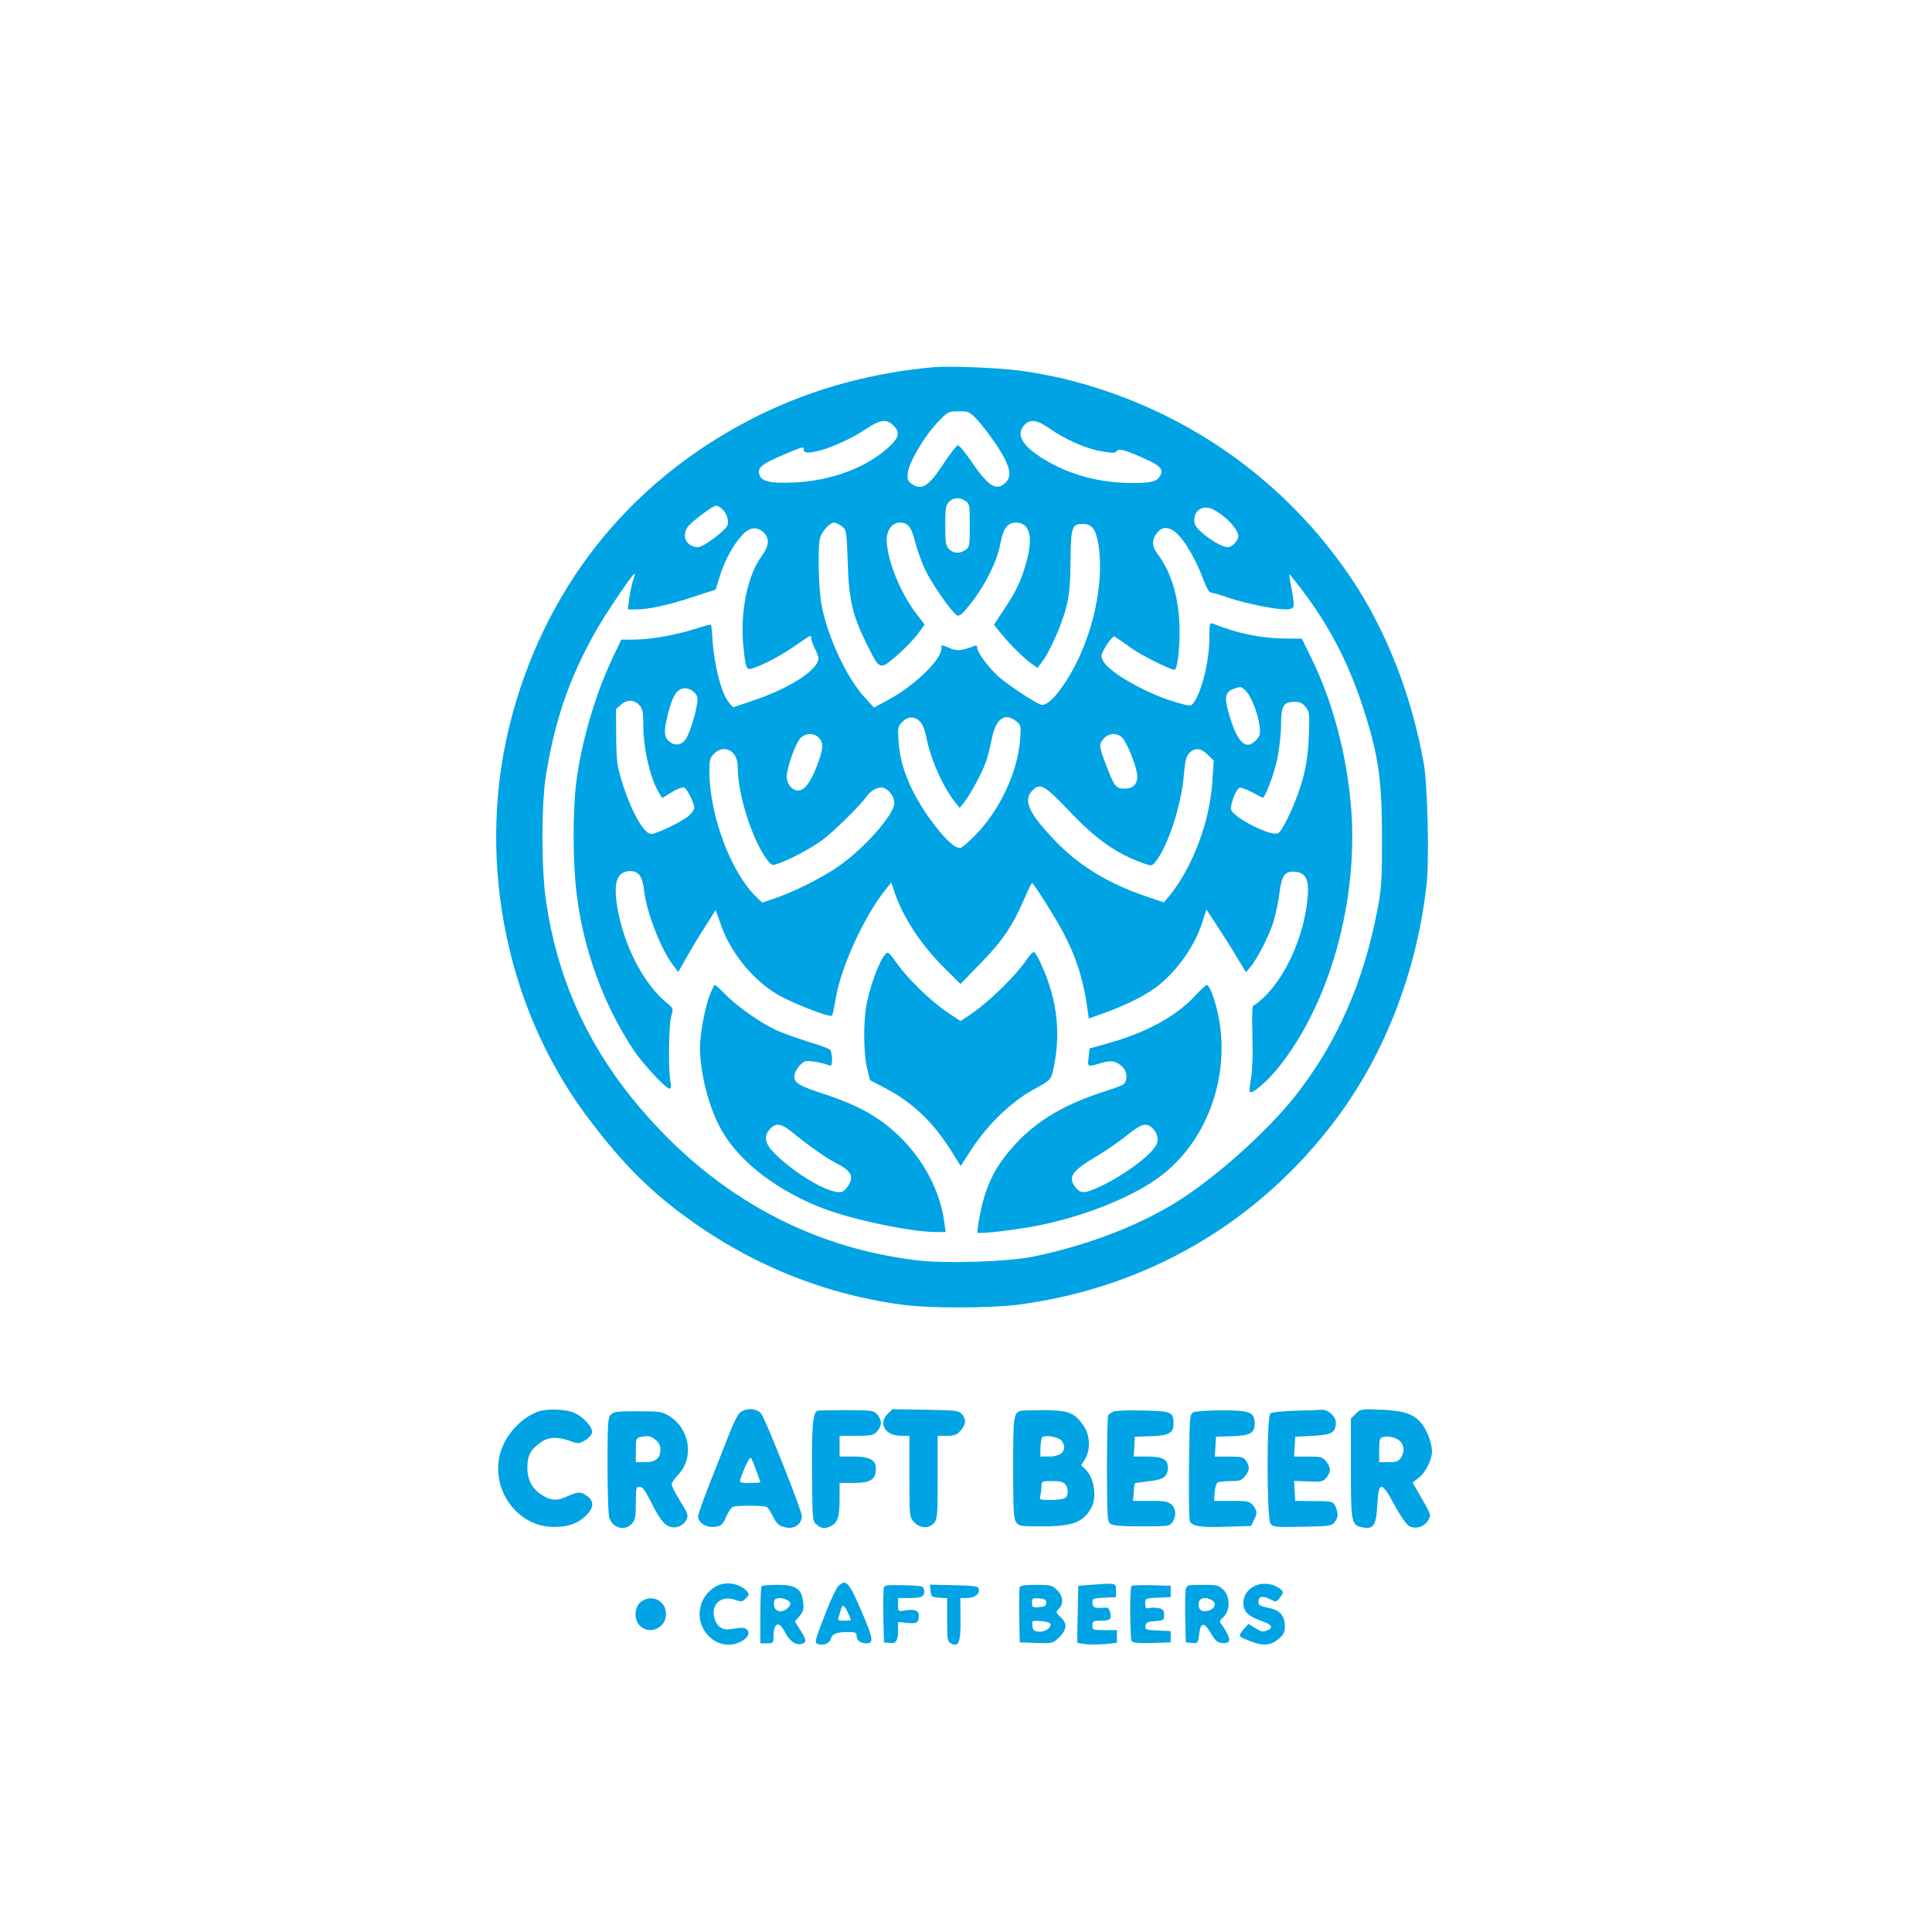 <?xml version="1.0" standalone="no"?>
<!DOCTYPE svg PUBLIC "-//W3C//DTD SVG 20010904//EN"
 "http://www.w3.org/TR/2001/REC-SVG-20010904/DTD/svg10.dtd">
<svg version="1.0" xmlns="http://www.w3.org/2000/svg"
 width="1024pt" height="1024pt" viewBox="0 0 1024 1024"
 preserveAspectRatio="xMidYMid meet">

<g transform="translate(0,1024) scale(0.1,-0.1)"
fill="#00a3e4" stroke="none">
<path d="M4950 8294 c-327 -29 -635 -113 -915 -249 -664 -324 -1124 -878
-1319 -1590 -198 -725 -50 -1533 391 -2127 159 -214 298 -361 463 -489 360
-281 771 -455 1210 -514 142 -20 467 -19 617 0 681 89 1275 436 1684 983 259
344 428 783 480 1242 15 130 6 532 -15 645 -64 359 -197 699 -380 974 -357
533 -892 907 -1521 1062 -66 16 -172 36 -235 44 -116 16 -377 26 -460 19z
m233 -283 c26 -28 72 -89 103 -136 68 -105 80 -159 43 -194 -50 -46 -90 -20
-187 122 -29 42 -58 77 -65 77 -6 0 -38 -41 -71 -90 -83 -128 -120 -152 -175
-114 -20 14 -23 23 -19 59 7 57 88 194 158 267 55 57 57 58 112 58 53 0 57 -2
101 -49z m-448 -26 c36 -35 31 -62 -18 -109 -119 -112 -304 -183 -503 -193
-131 -7 -181 5 -190 44 -9 35 14 54 127 102 109 46 109 46 109 26 0 -43 198
23 328 110 77 52 111 56 147 20z m826 -15 c86 -60 195 -108 277 -122 60 -10
75 -10 81 1 10 16 47 6 157 -44 74 -34 91 -53 74 -85 -18 -33 -45 -40 -148
-40 -173 0 -335 44 -469 126 -117 72 -150 131 -103 182 30 32 67 27 131 -18z
m-443 -386 c21 -14 22 -23 22 -129 0 -106 -1 -115 -22 -129 -31 -22 -64 -20
-88 4 -17 17 -20 33 -20 125 0 92 3 108 20 125 24 24 57 26 88 4z m-1288 -44
c25 -25 36 -68 23 -89 -21 -34 -127 -111 -153 -111 -60 0 -90 57 -55 107 20
28 133 113 151 113 8 0 23 -9 34 -20z m2603 -2 c72 -38 140 -115 129 -148 -8
-26 -34 -50 -54 -50 -27 0 -87 33 -135 75 -33 28 -43 44 -43 67 0 58 50 85
103 56z m-1971 -88 c25 -19 25 -23 31 -187 6 -202 25 -282 97 -429 74 -149 71
-147 162 -70 41 35 91 87 112 115 l37 51 -44 57 c-86 112 -157 289 -157 392 0
53 29 91 70 91 43 0 60 -21 81 -105 12 -44 36 -110 54 -148 38 -77 141 -224
167 -238 14 -7 28 5 77 67 75 97 136 220 152 308 16 85 38 116 84 116 72 0 92
-74 56 -206 -28 -101 -55 -158 -118 -252 l-55 -83 38 -47 c47 -58 121 -131
162 -160 l31 -22 25 33 c40 53 104 196 127 288 17 67 22 117 23 246 2 181 7
196 66 196 47 0 69 -29 82 -109 32 -203 -29 -483 -150 -689 -63 -107 -122
-169 -154 -160 -32 9 -179 107 -228 151 -50 46 -110 126 -110 149 0 11 -5 15
-14 12 -68 -26 -93 -29 -130 -13 -48 20 -46 20 -46 -2 0 -58 -145 -198 -281
-271 l-77 -41 -51 56 c-93 102 -194 317 -226 484 -16 87 -22 302 -9 356 8 35
51 84 75 84 9 0 28 -9 41 -20z m-415 -32 c33 -31 30 -71 -11 -127 -75 -102
-114 -298 -96 -475 12 -117 16 -128 44 -120 53 15 155 69 227 119 43 30 81 55
84 55 3 0 5 -7 5 -15 0 -8 10 -35 22 -59 19 -40 20 -48 8 -71 -33 -61 -175
-144 -341 -199 l-104 -35 -22 26 c-40 49 -78 197 -87 338 -2 39 -6 72 -8 74
-1 2 -40 -8 -86 -23 -106 -33 -236 -56 -322 -56 l-67 0 -46 -97 c-93 -197
-166 -446 -193 -662 -19 -152 -18 -423 2 -586 36 -297 141 -586 300 -827 49
-75 173 -208 193 -208 8 0 9 13 4 43 -12 64 -8 297 5 342 12 40 12 40 -28 73
-124 104 -229 312 -260 516 -19 125 3 179 72 179 43 0 64 -29 72 -104 14 -120
93 -320 159 -402 l22 -29 45 79 c24 43 68 117 99 164 l54 86 27 -76 c51 -148
168 -293 299 -371 78 -46 280 -125 291 -113 3 4 12 44 19 88 27 166 148 433
263 578 l32 40 16 -49 c47 -138 142 -282 265 -404 l86 -85 109 112 c115 118
167 196 230 341 19 45 37 82 40 82 8 0 116 -171 160 -252 74 -139 112 -257
134 -419 l7 -47 82 29 c117 41 234 101 292 150 106 88 191 213 231 341 l18 58
51 -78 c28 -42 76 -117 105 -166 l54 -89 22 26 c37 43 101 168 124 242 11 39
26 106 31 150 11 89 27 115 71 115 70 0 90 -40 77 -154 -22 -201 -119 -411
-239 -520 -22 -20 -44 -36 -48 -36 -5 0 -7 -71 -4 -159 3 -98 0 -184 -7 -226
-7 -37 -10 -70 -7 -73 12 -12 88 52 147 124 275 337 430 887 390 1386 -23 280
-98 562 -212 793 l-49 100 -98 1 c-118 1 -250 28 -374 79 -16 6 -18 -1 -18
-76 0 -121 -40 -285 -84 -344 -14 -19 -15 -19 -93 3 -154 44 -355 158 -387
220 -13 25 -12 31 17 80 18 29 37 50 44 48 6 -3 44 -28 83 -57 55 -40 212
-119 235 -119 14 0 28 103 27 205 -1 170 -41 309 -118 411 -29 38 -30 73 -3
108 32 41 73 36 120 -15 42 -46 96 -144 129 -236 13 -35 29 -63 36 -63 7 0 53
-13 101 -30 91 -30 240 -60 300 -60 20 0 36 6 39 15 3 8 -1 49 -10 92 -8 42
-14 78 -13 79 2 2 32 -36 69 -84 150 -199 253 -399 332 -652 73 -230 91 -363
91 -665 0 -217 -3 -266 -23 -370 -74 -393 -221 -725 -446 -1005 -146 -182
-409 -417 -609 -544 -209 -132 -483 -237 -774 -297 -128 -26 -454 -37 -603
-20 -601 69 -1121 365 -1523 864 -247 307 -397 652 -453 1042 -25 167 -25 509
-1 662 46 288 122 513 259 758 51 92 201 315 212 315 2 0 -2 -17 -9 -37 -7
-21 -16 -64 -20 -95 l-7 -58 46 0 c65 0 171 23 305 68 l114 37 22 71 c25 82
73 170 120 219 38 41 77 46 112 13z m-351 -874 c7 -26 -25 -149 -53 -207 -20
-41 -56 -54 -87 -33 -37 24 -40 54 -17 147 23 92 42 126 74 138 30 12 75 -13
83 -45z m2908 33 c28 -28 63 -117 72 -184 5 -39 2 -53 -13 -70 -54 -63 -99
-28 -142 109 -34 109 -31 139 18 157 38 14 40 13 65 -12z m-3211 -79 c13 -16
17 -39 17 -107 0 -123 39 -287 86 -358 l14 -23 50 31 c28 17 57 28 66 25 16
-6 53 -81 54 -108 0 -9 -15 -29 -32 -44 -38 -32 -168 -94 -197 -94 -39 0 -109
126 -157 285 -24 79 -27 108 -28 233 l-1 144 29 25 c33 28 70 25 99 -9z m3527
-5 c21 -26 22 -35 17 -153 -3 -89 -12 -154 -31 -224 -28 -109 -107 -283 -133
-293 -41 -16 -234 83 -248 126 -6 21 24 103 43 115 6 4 35 -6 64 -21 29 -15
56 -29 59 -31 13 -6 62 124 80 211 10 51 19 130 19 176 0 100 12 121 71 121
29 0 42 -6 59 -27z m-2038 -84 c9 -11 22 -45 28 -77 22 -116 91 -269 154 -346
l23 -28 26 33 c34 46 93 155 112 209 9 25 23 79 31 120 21 110 68 146 129 98
27 -21 27 -24 22 -97 -13 -178 -115 -390 -250 -520 -25 -25 -53 -48 -61 -53
-24 -13 -77 32 -146 123 -117 155 -178 299 -187 436 -6 78 -5 82 21 108 31 31
69 29 98 -6z m-542 -79 c27 -27 25 -57 -11 -152 -34 -87 -65 -128 -99 -128
-31 0 -60 35 -60 73 0 47 46 176 72 204 27 29 71 30 98 3z m1609 -1 c23 -25
66 -128 76 -182 11 -55 -13 -87 -64 -87 -46 0 -55 11 -99 127 -38 98 -39 110
-10 140 27 29 71 30 97 2z m-2060 -85 c14 -18 21 -41 21 -69 0 -146 76 -385
156 -492 24 -31 25 -32 62 -19 64 23 164 76 227 121 56 40 204 185 236 231 22
33 65 56 89 49 34 -11 60 -46 60 -81 0 -63 -167 -250 -309 -345 -85 -57 -224
-126 -323 -160 l-68 -23 -26 25 c-137 127 -254 435 -254 672 0 59 3 71 25 92
33 34 77 33 104 -1z m2513 -5 l31 -30 -7 -107 c-13 -219 -107 -467 -237 -621
l-20 -24 -97 33 c-196 66 -354 163 -478 292 -141 147 -172 214 -124 266 42 45
65 32 194 -103 144 -153 253 -230 400 -282 39 -13 42 -13 60 9 66 81 138 301
151 463 6 70 12 95 28 113 28 31 63 28 99 -9z"/>
<path d="M5446 5160 c-58 -88 -204 -231 -303 -297 l-52 -35 -53 35 c-112 75
-230 191 -301 294 -12 18 -26 33 -32 33 -26 0 -84 -140 -110 -263 -20 -91 -19
-271 1 -350 l15 -62 76 -40 c148 -76 259 -181 358 -340 l47 -75 60 93 c85 129
209 248 325 312 89 48 92 52 103 95 45 191 26 377 -60 566 -15 34 -32 64 -38
67 -5 4 -21 -11 -36 -33z"/>
<path d="M3761 4964 c-25 -66 -51 -206 -51 -275 0 -142 51 -334 120 -449 97
-165 298 -316 538 -407 161 -60 459 -122 590 -123 l54 0 -7 53 c-23 167 -111
333 -242 458 -105 100 -214 161 -397 221 -129 42 -156 58 -156 93 0 27 33 72
59 80 17 5 86 -6 124 -21 14 -5 17 1 17 34 0 22 -6 44 -12 50 -7 5 -59 24
-115 41 -55 17 -127 43 -160 57 -84 37 -209 124 -273 188 -30 31 -57 56 -61
56 -3 0 -16 -25 -28 -56z m439 -726 c93 -76 184 -139 241 -168 75 -38 88 -73
47 -125 -18 -23 -26 -26 -56 -22 -79 13 -230 108 -327 204 -52 53 -59 92 -23
130 31 33 59 29 118 -19z"/>
<path d="M6335 4963 c-99 -108 -257 -195 -460 -252 l-100 -28 -5 -47 c-7 -52
-6 -52 64 -31 55 17 80 13 114 -18 29 -27 30 -82 2 -97 -11 -6 -61 -24 -111
-40 -197 -65 -333 -145 -445 -261 -115 -121 -169 -226 -200 -387 -10 -50 -16
-93 -13 -95 10 -9 210 15 324 38 239 48 484 145 631 250 294 210 417 632 287
983 -9 23 -21 42 -27 41 -6 -1 -33 -26 -61 -56z m-234 -696 c26 -20 40 -55 33
-82 -13 -52 -157 -163 -297 -231 -86 -41 -109 -42 -136 -8 -43 54 -21 87 107
163 50 29 123 80 163 112 72 59 100 69 130 46z"/>
<path d="M2858 2760 c-80 -24 -165 -108 -198 -196 -75 -198 73 -420 279 -417
76 0 125 19 170 63 38 39 40 72 5 99 -33 26 -50 26 -105 1 -56 -25 -82 -25
-128 1 -57 32 -86 82 -86 150 0 65 18 98 75 137 39 26 85 28 150 5 45 -16 48
-16 81 3 19 11 35 29 37 41 4 28 -44 82 -93 104 -42 20 -137 24 -187 9z"/>
<path d="M3922 2753 c-12 -10 -37 -61 -57 -113 -20 -52 -66 -167 -101 -256
-35 -89 -64 -170 -64 -181 0 -30 36 -57 75 -56 45 1 54 8 76 58 10 24 26 46
35 49 22 8 167 7 179 -2 6 -4 19 -24 29 -45 24 -47 36 -57 79 -64 41 -6 77 22
77 62 0 27 -187 499 -214 540 -20 31 -82 35 -114 8z m86 -306 c12 -33 22 -61
22 -63 0 -2 -25 -4 -56 -4 -53 0 -55 1 -49 23 17 52 48 117 55 110 4 -4 16
-34 28 -66z"/>
<path d="M4333 2763 c-25 -9 -31 -83 -29 -332 2 -252 2 -254 25 -272 27 -22
41 -23 74 -8 36 16 47 50 47 144 l0 85 75 0 c95 0 124 22 116 90 -4 34 -41 50
-117 50 l-74 0 0 55 0 55 88 0 c80 0 91 2 110 23 27 29 28 57 3 88 -19 23 -25
24 -163 25 -78 0 -149 -1 -155 -3z"/>
<path d="M4705 2746 c-52 -52 -13 -116 71 -116 l44 0 0 -214 c0 -211 0 -215
23 -242 31 -35 82 -38 109 -5 16 21 18 44 18 242 l0 219 48 0 c38 0 53 5 69
23 32 34 36 61 14 88 -19 23 -23 24 -195 27 l-176 3 -25 -25z"/>
<path d="M5410 2762 c-38 -11 -40 -29 -40 -302 0 -224 2 -269 16 -288 14 -21
22 -22 140 -22 161 0 219 23 260 102 29 57 12 161 -35 202 l-21 19 20 32 c32
52 28 132 -10 183 -47 65 -77 77 -205 78 -60 0 -117 -1 -125 -4z m217 -158
c33 -45 3 -84 -66 -84 l-47 0 1 48 c0 26 5 51 10 55 17 13 88 0 102 -19z m19
-231 c17 -22 18 -55 2 -71 -7 -7 -40 -12 -76 -12 -62 0 -64 1 -58 23 3 12 6
34 6 50 0 26 2 27 56 27 42 0 60 -4 70 -17z"/>
<path d="M5904 2759 c-12 -4 -25 -13 -30 -20 -4 -7 -7 -136 -7 -288 1 -253 2
-276 19 -288 13 -9 59 -13 165 -13 141 0 149 1 163 22 22 31 20 71 -5 94 -18
16 -37 19 -112 19 l-92 0 4 45 c1 25 4 46 6 48 1 2 35 6 74 11 77 8 100 24
101 72 0 44 -28 59 -109 59 l-72 0 3 53 3 52 85 3 c96 3 120 16 120 67 0 61
-11 66 -160 69 -74 2 -145 0 -156 -5z"/>
<path d="M6326 2755 c-20 -10 -21 -18 -24 -280 -1 -149 0 -280 3 -292 8 -32
48 -40 193 -35 l133 4 14 29 c20 37 19 52 -4 80 -18 22 -27 24 -113 24 l-93 0
3 45 c2 25 9 48 15 52 7 4 38 8 69 8 49 0 59 3 77 26 25 32 26 52 5 82 -13 19
-24 22 -90 22 l-75 0 3 53 3 52 85 3 c97 3 120 16 120 67 0 60 -24 70 -173 70
-72 0 -140 -5 -151 -10z"/>
<path d="M6866 2763 c-67 -2 -126 -8 -133 -15 -20 -16 -19 -556 1 -584 13 -18
26 -19 168 -16 141 2 154 4 171 23 20 25 22 48 5 84 -12 28 -17 29 -133 29
l-80 1 -3 53 -3 53 76 -3 c70 -3 78 -1 96 21 24 30 24 52 -2 85 -19 24 -26 26
-95 26 l-75 0 3 53 3 52 93 5 c103 5 122 17 122 71 0 32 -42 70 -74 67 -11 -1
-75 -4 -140 -5z"/>
<path d="M7186 2747 l-26 -26 0 -264 c0 -293 2 -301 65 -313 55 -10 69 12 75
118 7 129 22 130 90 3 28 -53 63 -103 76 -112 33 -21 83 -7 104 30 16 30 20
20 -55 151 l-28 48 33 26 c37 29 69 93 70 138 0 40 -23 105 -50 142 -42 56
-91 74 -215 80 -111 5 -114 4 -139 -21z m237 -148 c21 -26 22 -58 1 -87 -12
-18 -25 -22 -65 -22 l-49 0 0 64 c0 53 3 65 18 69 31 9 77 -3 95 -24z"/>
<path d="M3237 2742 c-15 -16 -17 -50 -17 -269 0 -149 4 -262 10 -280 19 -53
82 -69 118 -30 19 20 22 35 22 110 0 80 2 87 20 87 15 0 29 -19 56 -72 48 -96
71 -127 102 -139 34 -13 76 4 91 38 10 22 6 33 -34 97 -25 40 -45 80 -45 88 0
8 16 32 35 52 86 91 61 245 -51 313 -35 21 -51 23 -165 23 -109 0 -128 -2
-142 -18z m237 -133 c18 -14 26 -30 26 -51 0 -48 -25 -68 -82 -68 l-48 0 0 64
c0 59 2 65 23 69 44 9 55 7 81 -14z"/>
<path d="M3810 1839 c-60 -24 -102 -87 -102 -154 0 -106 101 -187 195 -156 48
16 75 47 60 69 -11 17 -26 18 -93 7 -44 -8 -76 19 -86 70 -12 68 44 111 114
85 31 -11 36 -10 55 8 18 18 19 23 6 38 -31 37 -99 53 -149 33z"/>
<path d="M4442 1832 c-10 -10 -39 -72 -65 -138 -60 -155 -61 -160 -42 -168 28
-10 63 4 69 29 6 25 31 35 94 35 34 0 42 -3 42 -18 0 -26 20 -42 52 -42 41 0
37 25 -28 175 -66 153 -81 168 -122 127z m51 -137 c9 -20 17 -38 17 -40 0 -3
-16 -5 -36 -5 -29 0 -35 3 -30 16 3 9 9 27 12 40 8 33 17 30 37 -11z"/>
<path d="M5795 1841 l-80 -6 -3 -151 -3 -151 41 -7 c23 -3 70 -3 106 0 l64 7
0 33 0 34 -65 0 c-63 0 -65 1 -65 25 0 23 4 25 44 25 51 0 59 8 50 45 -5 19
-12 26 -28 24 -54 -4 -66 1 -66 26 0 23 4 24 63 27 l62 3 0 35 c0 40 2 40
-120 31z"/>
<path d="M6654 1836 c-40 -18 -64 -52 -64 -92 0 -44 26 -71 90 -93 62 -22 72
-36 37 -52 -22 -10 -31 -8 -63 11 l-37 23 -24 -27 c-29 -34 -29 -39 5 -53 92
-40 131 -40 182 3 25 21 30 33 30 68 0 49 -26 80 -75 91 -59 13 -65 17 -65 36
0 28 23 33 61 13 32 -16 33 -16 51 6 24 29 23 36 -6 55 -34 23 -86 27 -122 11z"/>
<path d="M4037 1833 c-4 -3 -7 -73 -7 -155 l0 -148 35 0 c33 0 35 2 35 34 0
76 28 88 60 26 24 -48 57 -71 88 -63 29 7 28 20 -7 74 l-28 45 25 29 c20 24
23 36 19 74 -8 71 -38 91 -136 91 -43 0 -81 -3 -84 -7z m134 -73 c23 -13 24
-24 3 -44 -25 -25 -63 -20 -70 8 -3 14 -3 30 1 35 8 14 41 14 66 1z"/>
<path d="M4685 1827 c-3 -7 -4 -76 -3 -152 l3 -140 29 -3 c36 -4 46 10 46 67
l0 44 50 -5 c51 -5 60 1 60 42 0 24 -29 33 -75 24 -35 -6 -35 -6 -35 30 l0 36
58 0 c68 0 85 9 80 41 -3 23 -6 24 -106 27 -78 2 -104 0 -107 -11z"/>
<path d="M4932 1808 c3 -31 6 -33 46 -36 l42 -3 0 -114 c0 -106 2 -115 21
-126 41 -21 51 6 50 130 l-1 111 33 0 c41 0 70 20 65 46 -3 17 -14 19 -131 22
l-128 3 3 -33z"/>
<path d="M5404 1827 c-2 -7 -3 -76 -2 -152 l3 -140 87 -3 c83 -3 88 -2 117 25
45 42 50 77 14 110 -28 27 -28 29 -11 46 27 26 23 69 -10 100 -26 25 -35 27
-110 27 -59 0 -84 -4 -88 -13z m141 -82 c0 -16 -8 -21 -37 -23 -35 -3 -38 -1
-38 23 0 24 3 26 38 23 29 -2 37 -7 37 -23z m22 -111 c7 -21 -28 -45 -61 -42
-26 2 -32 8 -34 31 -3 28 -3 28 44 25 26 -2 49 -8 51 -14z"/>
<path d="M5997 1834 c-10 -10 -8 -276 1 -292 6 -9 35 -12 108 -10 l99 3 0 30
0 30 -68 3 c-64 3 -68 4 -65 25 3 19 10 22 51 25 45 3 47 5 47 32 0 23 -5 31
-25 36 -14 3 -37 4 -50 2 -22 -5 -25 -2 -25 23 0 28 1 28 68 31 l67 3 0 30 0
30 -101 3 c-55 1 -103 0 -107 -4z"/>
<path d="M6285 1818 c-3 -13 -4 -81 -3 -153 l3 -130 32 -3 c32 -3 32 -2 39 48
8 64 27 64 64 0 20 -34 33 -46 54 -48 41 -5 51 10 31 49 -10 19 -24 41 -31 50
-12 13 -11 19 11 39 36 34 36 107 -1 144 -25 24 -33 26 -110 26 -78 0 -84 -1
-89 -22z m136 -58 c37 -20 11 -60 -39 -60 -23 0 -35 24 -27 51 7 21 36 25 66
9z"/>
<path d="M3396 1749 c-35 -28 -37 -95 -3 -127 52 -49 137 -10 137 63 0 72 -77
109 -134 64z"/>
</g>
</svg>
